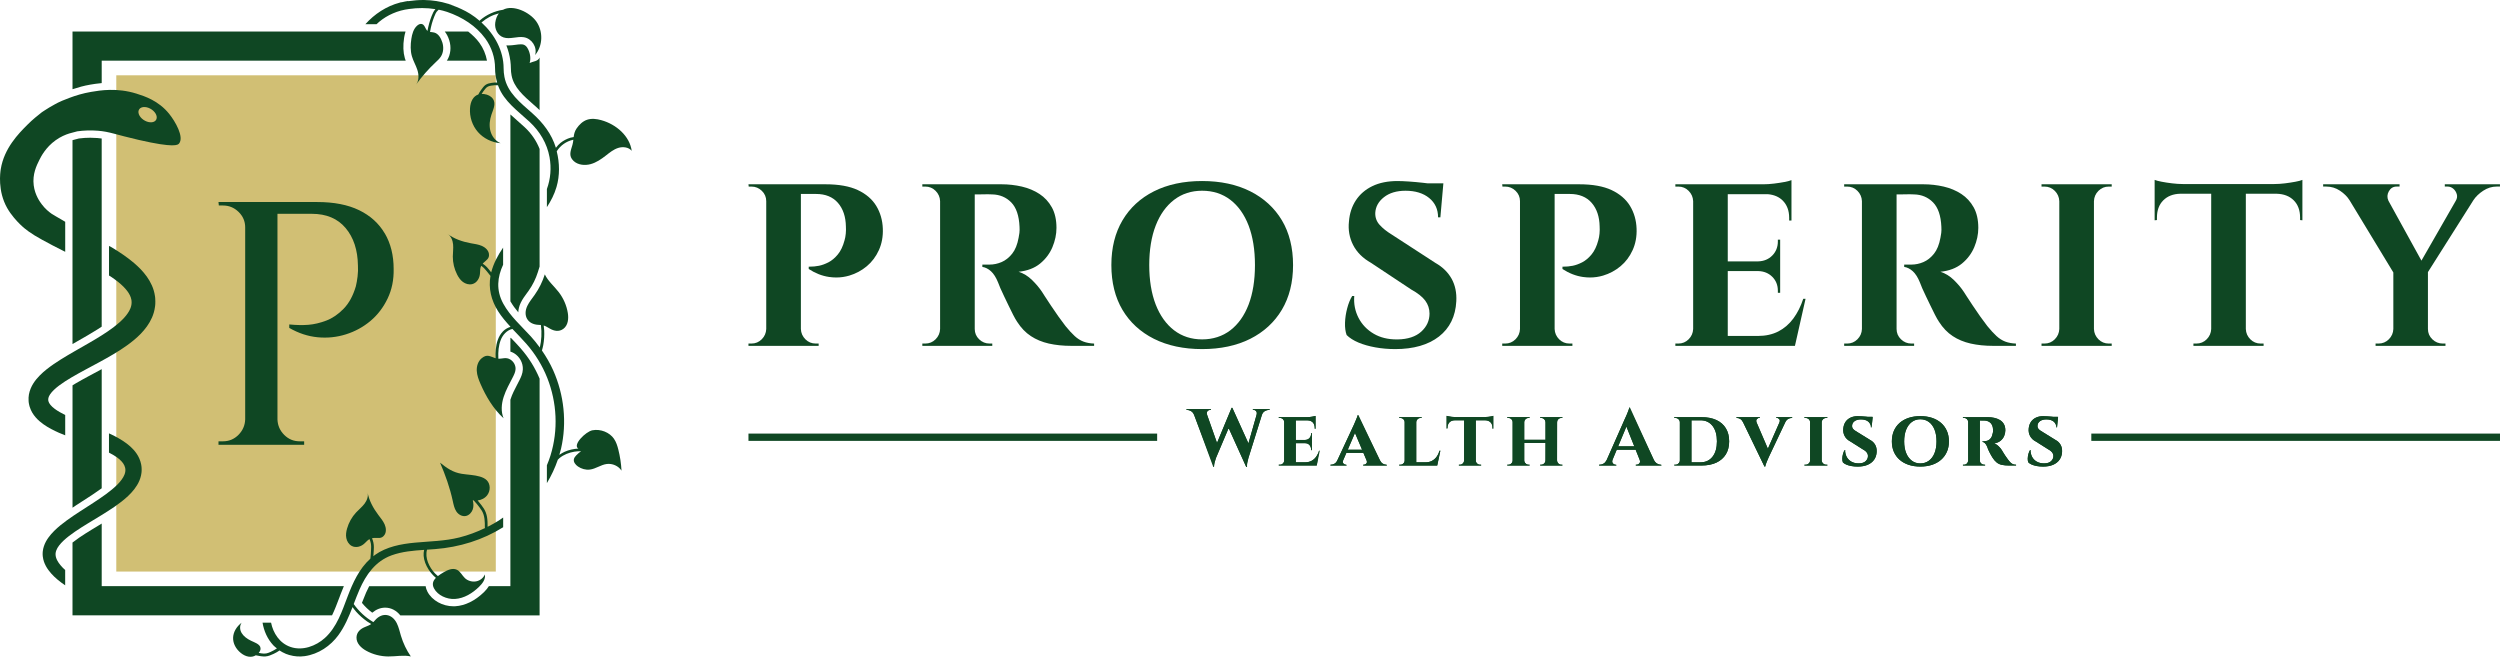 <?xml version="1.0" encoding="UTF-8"?>
<svg id="Logo_1" xmlns="http://www.w3.org/2000/svg" version="1.1" viewBox="0 0 1920 504.37">
  <!-- Generator: Adobe Illustrator 29.5.1, SVG Export Plug-In . SVG Version: 2.1.0 Build 141)  -->
  <defs>
    <style>
      .st0 {
        fill: #d1bf74;
      }

      .st1 {
        fill: #0f4723;
      }
    </style>
  </defs>
  <rect class="st0" x="89.32" y="57.82" width="291.46" height="381.13" transform="translate(470.09 496.78) rotate(180)"/>
  <g>
    <g>
      <g>
        <path class="st1" d="M129.82,87.31c-8.07-9.96-18.69-13.42-24.94-15.38-15.15-4.73-28.01-2.53-34.85-1.37-6.27,1.07-11.91,2.79-16.6,4.57-2.47.89-4.39,1.68-5.7,2.24-1.5.64-2.47,1.11-3.22,1.48-.85.42-1.45.76-2.64,1.41-1.08.59-2.4,1.32-3.97,2.26-.52.31-1.69,1.02-3.67,2.31-.64.42-1.34.87-2.1,1.38-2.94,2.34-6.89,5.37-11.31,9.82-6.48,6.52-17.61,17.72-20.22,33.77-.42,2.6-2.55,16.76,4.9,29.95,3.11,5.51,7.51,10.17,9.77,12.39,5.17,5.08,9.11,7.18,11.35,8.71,1.93,1.15,3.86,2.26,5.79,3.34,5.31,2.95,10.66,5.69,16,8.37.59.32,1.09.54,1.67.83v-23.05c-.81-.47-1.54-.95-2.39-1.42-1.66-.93-3.29-1.88-4.89-2.83-1.04-.62-2.06-1.24-3.08-1.86-2.27-1.6-4.99-3.81-7.57-7.22-1.44-1.9-5.31-7.14-6.26-14.69-1.08-8.57,2.21-15.21,4.33-19.47,1.31-2.65,4.9-9.68,12.53-15.15,7.67-5.5,14.77-6.08,16.62-6.84,4.83-.66,10.15-.91,15.84-.45,9.24.76,12.98,2.83,31.38,7.06,27.26,6.27,30.03,3.91,30.97,2.72,3.91-4.99-2.87-16.87-7.74-22.88ZM120.11,91.59c-1.06,2.6-4.95,3.12-8.69,1.18-3.74-1.94-5.91-5.63-4.84-8.22,1.06-2.59,4.95-3.12,8.69-1.18,3.74,1.95,5.9,5.63,4.84,8.22Z"/>
        <path class="st1" d="M119.22,229.38l-.08-1.07c-.04-.36-.1-.71-.15-1.06-.42-2.83-1.23-5.58-2.35-8.05-1.1-2.48-2.44-4.73-3.89-6.78-1.46-2.03-3.02-3.85-4.63-5.56-1.62-1.67-3.28-3.24-4.96-4.68-5.71-4.86-11.6-8.74-17.45-12.27-.71-.39-1.31-.66-1.99-1.02v22.72c.44.25.83.5,1.28.75,2.09,1.4,4.09,2.85,5.96,4.36,1.32,1.07,2.55,2.17,3.69,3.29,1.11,1.13,2.15,2.27,3.02,3.41,1.72,2.31,2.84,4.55,3.2,6.69l.08.41.04.41c.02.27.08.54.06.82v.42s.02.21.02.21c0,.03,0,.02,0-.02l-.05.74-.03.37c0,.15-.02.24-.03.25-.05.18-.05.32-.08.55l-.18.85c-.09.29-.17.57-.25.86-.11.29-.22.58-.32.88-.93,2.36-2.65,4.86-4.86,7.28-2.23,2.42-4.91,4.77-7.84,7-2.92,2.24-6.08,4.37-9.36,6.44-6.56,4.15-13.59,8.05-20.73,12.15-3.57,2.06-7.18,4.16-10.79,6.43-3.61,2.27-7.24,4.7-10.81,7.53-1.78,1.42-3.56,2.97-5.28,4.73-1.72,1.76-3.41,3.71-4.9,6.09-1.48,2.36-2.76,5.2-3.35,8.4-.26,1.6-.39,3.26-.26,4.89l.04.61c-.02-.11.08.86.1.88l.13.76c.02.15.15.77.26,1.21l.18.7c.06.25.13.45.19.63.48,1.56,1.17,3,1.93,4.34.79,1.3,1.66,2.53,2.59,3.58,1.86,2.16,3.87,3.81,5.88,5.26,4.03,2.86,8.09,4.85,12.09,6.64,1.59.7,3.16,1.29,4.74,1.92v-15.61c-3-1.48-5.85-3.05-8.15-4.8-1.29-.99-2.44-2.02-3.22-3.01-.42-.5-.7-.98-.98-1.43-.22-.46-.42-.88-.52-1.3-.02-.06-.03-.1-.02-.1,0-.02,0-.03,0-.04-.01-.06-.02.06-.07-.29l-.11-.76c-.04-.24.08.47.03.11v-.16c-.03-.42.04-.81.11-1.23.2-.84.62-1.81,1.35-2.9,1.47-2.19,4.02-4.56,6.9-6.73,2.91-2.18,6.14-4.24,9.51-6.22,3.36-1.99,6.87-3.9,10.41-5.82,7.1-3.83,14.41-7.62,21.66-11.93,3.62-2.16,7.24-4.44,10.79-7.01,3.55-2.56,7.06-5.4,10.36-8.79,3.27-3.41,6.41-7.43,8.61-12.44l.76-1.91.64-1.99c.18-.68.35-1.37.51-2.05.16-.75.29-1.6.41-2.4.04-.23.05-.38.06-.49l.04-.37.07-.74c-.01.17.05-.63.05-.76v-.54s.03-1.07.03-1.07c.02-.72-.04-1.43-.09-2.15Z"/>
        <path class="st1" d="M50.08,437.8c-1.29-1.15-2.48-2.36-3.52-3.61-1.08-1.28-2.01-2.61-2.68-3.93l-.45-.99c-.11-.33-.25-.65-.35-.98-.07-.32-.19-.64-.24-.95-.04-.29-.14-.68-.12-.85,0-.11-.02-.21-.04-.32-.01-.03,0-.22,0-.32v-.37s.01-.37.01-.37c0-.06,0-.09,0-.11,0,.04,0,.1,0,.05l.05-.45c.1-.6.23-1.21.47-1.83.88-2.5,3.04-5.15,5.59-7.56,2.58-2.43,5.59-4.69,8.74-6.86,3.16-2.17,6.48-4.25,9.87-6.32,6.78-4.15,13.82-8.21,20.77-13.01,3.47-2.42,6.92-5.01,10.22-8.12,1.64-1.56,3.25-3.26,4.74-5.19,1.48-1.94,2.88-4.09,3.92-6.61.52-1.25.96-2.59,1.26-3.99.16-.69.25-1.42.35-2.13l.08-1.09c.01-.18.03-.35.03-.55v-.63c0-.42-.01-.84-.03-1.26l-.06-.77-.03-.38c-.07-.62-.07-.48-.11-.76l-.18-1.07c-.31-1.42-.72-2.82-1.3-4.13-1.12-2.65-2.71-4.94-4.44-6.87-1.74-1.94-3.61-3.57-5.52-4.98-3.82-2.83-7.76-4.96-11.68-6.86-.58-.28-1.16-.53-1.74-.8v14.8c2.05,1.05,4.03,2.15,5.77,3.37,2.82,1.97,5.02,4.21,6.01,6.41.27.55.44,1.11.59,1.68l.09.43s.04.18.04.15l.02.23.08.75c0,.09-.01.18,0,.27v.14c.01.06,0,.14,0,.21l-.02.44c-.04.3-.05.59-.12.89-.06.3-.11.6-.22.91-.07.31-.2.62-.31.94-.96,2.55-3.05,5.29-5.58,7.82-2.55,2.54-5.52,4.93-8.63,7.23-6.26,4.59-13.08,8.79-19.87,13.2-3.4,2.21-6.81,4.47-10.17,6.91-3.35,2.45-6.67,5.05-9.79,8.15-1.55,1.55-3.06,3.24-4.43,5.16-1.37,1.91-2.61,4.08-3.43,6.57-.42,1.23-.71,2.56-.87,3.91l-.08,1.02c-.02.14-.02.76-.02.67v.37s0,.37,0,.37c0,.14,0,.2.01.41l.1,1.15c.07.82.22,1.39.35,2.06.13.65.35,1.26.53,1.88.21.61.46,1.19.69,1.78.26.56.54,1.11.82,1.66,1.16,2.14,2.56,3.98,4.04,5.65,1.48,1.67,3.04,3.16,4.66,4.53,1.98,1.69,4.03,3.18,6.1,4.59v-11.76Z"/>
      </g>
      <g>
        <path class="st1" d="M461.78,92.28c-3.54-.98-7.41-1.48-10.89-.31-3.42,1.15-6.05,3.79-8.03,6.64-1.56,2.25-2.01,4.43-2.29,6.65-.8.15-1.61.24-2.39.47-2.8.83-5.41,2.18-7.65,3.97-1.39,1.11-2.55,2.42-3.6,3.81-3.23-10.57-9.8-19.18-18.25-26.66-9.09-8.06-18.96-15.63-21.28-27.81-.42-2.2-.63-4.43-.63-6.65,0-13.23-6.76-25.87-17.06-35.21.11-.05.23-.02.34-.12,1.79-1.56,3.75-2.91,5.85-4.03,2.29-1.22,4.72-2.12,7.21-2.76-1.33,1.75-2.33,4.04-2.76,7.13-.67,4.76,1.84,9.86,6.42,11.36,4.85,1.59,10.42-.98,15.51-.18,6.22.98,10.48,7.7,8.68,13.72,6.17-7.38,6.16-18.45.9-25.85-5.07-7.14-17.83-13.12-25.54-8.94-6.43.96-12.68,3.72-17.64,8.04-.18.15-.2.33-.25.5-2.32-1.98-4.73-3.85-7.35-5.47-4.48-2.77-9.34-4.94-14.35-6.73l.05-.1c-.57-.21-1.17-.36-1.75-.56-.27-.09-.53-.22-.8-.31-.1-.03-.18-.01-.27-.03-5.8-1.81-11.88-2.72-18.05-2.84-4.18-.08-8.35.31-12.48.9l-.02-.14c-1.45.18-2.86.52-4.27.83-.61.12-1.24.16-1.84.3-.1.02-.16.08-.26.11-10.27,2.71-19.43,8.74-26.43,16.57h8.59c.63-.58,1.22-1.19,1.89-1.74,6.4-5.38,14.54-8.87,23.04-9.93,6.74-.98,13.6-.97,20.29.11-1.36,1.48-2.19,3.39-2.93,5.28-1.45,3.71-2.51,7.56-3.19,11.47-.5-.44-.99-1.1-1.52-2.18-.6-1.26-1.3-2.65-2.58-3.1-1.33-.47-2.84.28-3.93,1.28-2.73,2.49-3.8,6.4-4.36,10.1-.67,4.44-.8,9.04.41,13.27,1.04,3.67,3.05,6.94,4.22,10.56,1.17,3.63,1.37,8.01-.93,11.15,4.46-6.17,9.49-11.89,15-17.05,1.46-1.37,2.98-2.73,4.05-4.45,1.98-3.18,2.16-7.29,1.05-10.78-1.07-3.35-2.96-6.71-6.26-7.59-1.3-.34-2.31-.32-3.19-.42.35-2.14.8-4.28,1.39-6.37.52-1.82,1.13-3.61,1.83-5.36.69-1.73,1.41-3.68,2.88-4.87.1-.08.31-.28.56-.52,2.18.45,4.34.98,6.45,1.69,11.65,4,22.25,10.72,29.32,20.42,4.88,6.69,7.53,14.77,7.51,22.85,0,3.63.53,7.3,1.6,10.96-1.38-.03-2.77.04-4.16.26-1.6.25-3.29.55-4.67,1.52-1.4.98-2.39,2.45-3.39,3.79-.83,1.13-1.61,2.35-2.24,3.62-3.83,1.29-6.02,5.28-6.37,10.54-.45,6.68,1.76,13.34,6.06,18.26,4.3,4.93,10.65,8.08,17.42,8.63-3.93-1.65-6.7-5.28-7.79-9.34-1.09-4.07-.62-8.52.78-12.64,1.19-3.49,3.04-7.19,1.9-10.56-.8-2.34-2.97-3.99-5.38-4.75-1.5-.47-2.83-.6-4.07-.57.83-1.4,1.84-2.72,2.82-3.92.57-.71,1.2-1.35,2.04-1.75.77-.37,1.63-.54,2.46-.69,1.74-.31,3.54-.45,5.28-.29.1.27.16.55.27.82,4.4,11.58,14.88,18.85,23.86,27.17,8.01,7.42,13.51,16.72,15.42,27.17,1.51,8.27.84,16.67-2.02,24.53v13.91c3.14-4.81,5.76-9.9,7.38-15.46,2.6-8.91,2.44-18.4.18-27.37.09-.15.17-.31.26-.45,2.67-4.14,7.1-7.28,12.13-8.41.12-.03.25-.03.37-.06-.14,1.26-.31,2.55-.69,3.88-1.24,4.45-3.33,8.48.91,12.43,3.28,3.06,8.53,3.62,12.98,2.42s8.26-3.87,11.82-6.64c2.91-2.27,5.84-4.69,9.44-5.83,3.59-1.13,8.09-.6,10.36,2.24-1.52-11.26-11.75-20.35-23.36-23.55Z"/>
        <path class="st1" d="M471.57,337.02c-3.46-5.02-10.33-7.74-16.58-6.57-5.1.96-15.51,11.25-10.84,14.05-3.64.23-7.25.99-10.55,2.48-1.44.65-2.77,1.47-4.03,2.37.46-1.56.94-3.12,1.3-4.71,4.62-19.98,2.39-41.41-6.03-60.25-2.38-5.33-5.31-10.38-8.63-15.2.37-1.38.77-2.76,1.02-4.17.67-3.75.91-7.57.71-11.37-.06-1.23-.24-2.44-.39-3.66,1.46.42,2.61,1.15,4.8,2.41,3.25,1.87,7.01,2.59,10.28.17,3.71-2.74,4.16-7.87,3.45-12.24-.94-5.76-3.36-11.29-7-16.01-3.53-4.57-8.22-8.44-10.67-13.6-1.74,5.57-4.37,10.89-7.78,15.73-1.96,2.78-4.18,5.43-5.64,8.47-3.51,7.35.05,14.29,8.76,14.58.62.02,1.15.06,1.64.1.02.12.04.23.06.35.74,5.65.4,11.4-.86,16.97-2.13-2.91-4.37-5.76-6.83-8.46-7.37-8.09-16.01-15.66-21.24-25.24-5.71-10.46-4.49-20.51-.13-29.9v-13.15c-4.06,5.87-7.38,12.18-9.15,18.99h0s0,0,0,0c-1.06-1.33-2.1-2.68-3.25-3.95-.95-1.04-2.07-1.91-3.24-2.69.16-.18.25-.35.44-.54,2.23-2.22,4.86-3.25,4.3-7.08-.4-2.73-2.78-4.89-5.44-6.05-2.66-1.16-5.63-1.52-8.51-2.04-6.43-1.18-12.8-3.35-17.88-7.24,2.74,1.77,4.01,5,4.31,8.11.31,3.11-.19,6.23-.21,9.35-.02,4.76,1.11,9.52,3.3,13.82,1.09,2.14,2.47,4.22,4.46,5.69,1.99,1.47,4.66,2.27,7.11,1.67,3.74-.92,5.88-4.82,6.01-8.44.08-2.5.1-4.03.91-5.59.18.12.39.21.57.35,1.49,1.12,2.68,2.5,3.83,3.92.92,1.14,1.84,2.28,2.74,3.44-1.69,9.47.57,18.79,5.83,27.11,2.73,4.31,6.07,8.21,9.56,11.99-2.18.7-4.17,1.83-5.74,3.42-3.69,3.77-5.05,8.86-5.58,13.83-.24,2.28-.27,4.58-.15,6.88-3.86-1.14-6.35-3.61-10.65-.03-2.82,2.34-3.97,6.07-3.81,9.6.16,3.53,1.47,6.91,2.89,10.18,4.23,9.68,9.75,19.04,17.71,26.37-2.15-5.19-1.65-11.07.06-16.41,1.71-5.34,4.55-10.28,7.11-15.31.98-1.93,1.94-3.94,2.03-6.07.13-2.9-1.48-5.81-4.08-7.38-3.32-2-6.09-.46-9.08-.55-.01-.22-.05-.43-.06-.65-.21-4.59.15-9.46,1.85-13.8,1.5-3.84,4.56-7.44,8.95-8.47,3.6,3.82,7.31,7.55,10.74,11.47,6.86,7.84,12.25,16.66,16.02,26.16,7.49,18.92,8.53,40.03,2.53,59.44-.8,2.6-1.75,5.15-2.81,7.65v13.7c3.43-5.69,6.25-11.71,8.4-17.97.44-.43.85-.9,1.33-1.29,3.22-2.61,7.21-4.19,11.38-4.88,1.69-.28,3.41-.34,5.13-.36-1.35.99-2.64,2.06-3.77,3.27-.75.82-1.46,1.71-1.71,2.77-.52,2.21,1.17,4.37,3.12,5.71,2.6,1.79,5.9,2.75,9.1,2.36,4.56-.55,8.39-3.67,12.94-4.28,4.42-.59,9.12,1.51,11.4,5.11-.29-5.48-1.12-10.94-2.47-16.28-.72-2.84-1.61-5.7-3.3-8.15Z"/>
        <path class="st1" d="M374.48,404.57c.01-2.57-.03-5.14-.48-7.65-.41-2.31-1.21-4.46-2.46-6.41-1.2-1.87-2.64-3.62-4.04-5.34-.22-.27-.46-.54-.69-.81,2.89-.35,5.71-1.78,7.46-4.15,2.51-3.41,2.43-8.41-.34-11.28-1.41-1.46-3.36-2.33-5.35-2.92-4.46-1.32-9.25-1.38-13.88-2.11-7-1.11-11.57-4.45-16.75-8.58,4.11,9.48,7.54,19.17,9.76,29.36.62,2.83,1.18,5.75,2.77,8.13,1.59,2.38,4.5,4.11,7.44,3.43,2.4-.56,4.32-2.64,5.13-4.94.8-2.31.63-4.79.03-7.07.23.06.48.02.71.07.85.94,1.71,1.85,2.5,2.84,1.32,1.67,2.71,3.34,3.8,5.18,2.25,3.78,2.3,8.39,2.27,12.77,0,.2.11.29.19.42-6.32,3.05-12.94,5.54-19.83,7.27-11.12,2.79-22.59,2.91-33.97,3.97-10.8,1.01-21.92,3.12-30.75,9.41-.45.32-.83.68-1.26,1.02.04-.59.07-1.19.11-1.78.11-1.7.27-3.4.28-5.1.02-2.38-.47-4.73-1.42-6.95.5-.1.97-.2,1.61-.23,3.14-.12,5.77.9,7.96-2.29,1.55-2.28,1.27-5.48.1-8.14-1.17-2.66-3.11-4.93-4.87-7.27-3.93-5.23-7.14-11.14-8.24-17.44.81,3.16-.44,6.39-2.32,8.88-1.88,2.49-4.37,4.45-6.49,6.73-3.24,3.49-5.63,7.76-6.94,12.4-.65,2.31-1.04,4.78-.57,7.21.46,2.43,1.89,4.83,4.1,6.05,3.38,1.86,7.59.45,10.14-2.14,1.42-1.44,2.39-2.43,3.57-3.09.45,1.02.82,2.07,1.02,3.14.34,1.84.28,3.65.16,5.48-.13,1.88-.18,3.78-.41,5.65-.03.26-.08.52-.12.79-8.62,7.76-13.45,18.55-17.43,28.97-4.25,11.14-8.19,23.54-17.55,31.97-6.79,6.12-17.12,10.02-26.3,6.83-8.36-2.81-13.36-10.65-14.95-18.63h-6.55c1.05,6.35,3.71,12.44,8.26,17.36.83.9,1.82,1.62,2.77,2.38-1.51,1.02-3.15,1.95-4.89,2.72-1.01.45-2.08.9-3.22,1.13-1.24.25-2.48.16-3.72-.03-.71-.11-1.45-.24-2.18-.36.07-.08.14-.12.21-.2,1.14-1.38,1.65-3.12.9-4.62-1.07-2.16-4.25-3.23-6.89-4.48-3.11-1.47-5.81-3.49-7.29-5.98-1.48-2.48-1.66-5.46-.02-7.92-4.04,3.11-6.43,7.33-6.54,11.59-.11,4.26,2.05,8.51,5.92,11.65,3.64,2.96,7.98,3.93,11.52,1.8.14.03.27.06.41.09,2.25.42,4.61.94,6.96.79,2.32-.15,4.38-1.08,6.31-1.98,1.64-.76,3.14-1.64,4.55-2.6,1.46.95,3,1.81,4.65,2.48.06.03.08.07.15.1.5.2,1.01.33,1.52.5.38.13.74.29,1.13.41.05.01.08,0,.13.01,3.78,1.09,7.76,1.41,11.71.85,10.67-1.51,19.88-7.89,25.9-16.11,4.87-6.65,7.96-14.06,10.86-21.55.89,1.19,1.76,2.39,2.74,3.49,2.54,2.84,5.4,5.38,8.51,7.57.99.7,2.05,1.3,3.09,1.93-1.22.87-2.5,1.38-4.82,2.32-3.47,1.4-6.36,3.92-6.47,7.98-.13,4.61,3.63,8.12,7.52,10.26,5.11,2.81,10.97,4.32,16.92,4.36,5.78.04,11.71-1.26,17.29-.02-3.31-4.8-5.88-10.16-7.59-15.83-.98-3.26-1.69-6.64-3.19-9.66-3.62-7.29-11.28-8.77-16.88-2.09-.43.51-.76.84-1.12,1.21-.09-.05-.19-.1-.28-.15-5.83-3.45-10.88-8.16-14.81-13.71,1.42-3.71,2.83-7.42,4.42-11.06,4.95-11.31,12.1-21.79,24.73-26.37,7.93-2.87,16.46-3.61,24.93-4.17-.33,1.51-.5,3.05-.37,4.63.28,3.61,1.72,7.19,3.71,10.32,1.55,2.44,3.47,4.67,5.7,6.55-2.11,2.13-3.2,4.7-1.49,8,2.82,5.45,9.9,8.55,16.04,8.2,7.2-.41,13.56-4.46,18.54-9.28,2.68-2.59,5.22-5.95,4.52-9.56-1.11,2.69-3.72,4.76-6.74,5.32-3.02.57-6.34-.39-8.56-2.46-2.23-2.08-3.46-5.21-6.28-6.5-3.31-1.51-7.12.25-10.18,2.05-1.47.86-2.98,1.81-4.32,2.86-.77-.64-1.52-1.31-2.21-2.04-4.52-4.81-7.94-11.96-6.13-18.25,2.05-.13,4.09-.26,6.12-.42,18.87-1.46,36.77-7.07,52.35-16.81v-7.46c-1.09.75-2.13,1.54-3.25,2.25-2.79,1.77-5.69,3.36-8.65,4.87Z"/>
      </g>
      <g>
        <path class="st1" d="M404.88,36.55c-.86-1.32-2.11-2.22-3.48-2.43-.44-.07-.88-.09-1.32-.09-1.35,0-2.73.2-4.11.39-1.86.25-3.72.48-5.53.48-.54,0-1.06-.02-1.57-.06,1.54,3.85,2.53,7.8,3.05,11.77h.05v.31c.22,1.82.38,3.64.38,5.46,0,1.89.19,3.77.54,5.6,1.74,9.14,9.09,15.56,16.87,22.37l2.62,2.31c.72.64,1.33,1.29,2.01,1.93v-40.41c-1.13,2.96-4.93,2.92-7.64,4.21,1.28-3.91.12-8.75-1.88-11.84Z"/>
        <path class="st1" d="M69.08,65.04c2.31-.39,5.41-.89,9.03-1.23v-17.2h233.48c-.23-.64-.48-1.27-.68-1.95-1.28-4.5-1.47-9.62-.56-15.63.22-1.43.6-3.11,1.11-4.83H55.69v44.31c4.45-1.46,8.94-2.7,13.39-3.46Z"/>
        <path class="st1" d="M414.4,114.38c-2.4-6.17-6.29-11.9-11.6-16.82-1.74-1.61-3.52-3.17-5.31-4.74-1.84-1.61-3.69-3.25-5.5-4.93v143.51c1.71,2.96,3.75,5.76,6.06,8.48.08-2.42.71-4.93,1.88-7.38,1.32-2.75,3.01-5.05,4.65-7.27l1.46-2.01c3.09-4.39,5.45-9.16,7.02-14.17l1.35-4.33v-90.33Z"/>
        <path class="st1" d="M343.16,46.61h30.85c-.89-4.91-2.87-9.66-5.87-13.77-2.33-3.2-5.31-6.03-8.61-8.65h-17.96c1.3,1.65,2.51,3.77,3.44,6.67,1.7,5.32,1.09,11.09-1.63,15.45-.07.11-.16.19-.23.3Z"/>
        <path class="st1" d="M63.39,384.87c5.19-3.33,10.09-6.48,14.72-9.87v-91.5c-1.87,1.01-3.74,2.03-5.57,3.01l-4.56,2.45c-3.48,1.88-6.92,3.76-10.22,5.71-.75.44-1.36.84-2.06,1.27v93.99c.94-.62,1.87-1.3,2.82-1.92l4.88-3.15Z"/>
        <path class="st1" d="M260.4,459.54l1.32-3.52c.74-1.95,1.54-3.91,2.36-5.86H78.11v-48.06c-.93.56-1.87,1.15-2.79,1.7l-4.96,3.01c-3.3,2.02-6.55,4.04-9.63,6.16-1.95,1.35-3.6,2.57-5.05,3.72v55.88h199.34c2.03-4.19,3.72-8.64,5.37-13.04Z"/>
        <path class="st1" d="M400.05,267.73c-2.32-2.65-4.78-5.22-7.24-7.78l-.53-.56c-.11.1-.19.21-.3.32v10.32c.95.3,1.88.68,2.78,1.22,4.35,2.63,7.01,7.51,6.78,12.44-.14,3.2-1.38,5.88-2.63,8.35l-1.59,3.08c-2.04,3.91-3.96,7.59-5.18,11.4-.04.12-.1.29-.16.44v143.21h-16.54c-.99,1.53-2.16,3.05-3.72,4.57-6.89,6.67-14.53,10.42-22.12,10.85-.42.02-.84.04-1.27.04-8.52,0-16.58-4.52-20.07-11.25-.55-1.07-1.12-2.51-1.36-4.2h-43.37c-.82,1.55-1.61,3.17-2.37,4.91-1.14,2.61-2.18,5.25-3.2,7.9,2.33,2.86,5.01,5.41,7.94,7.56,2.95-2.52,6.39-3.88,9.93-3.88,4.48,0,8.61,2.17,11.61,5.93h106.97v-181.81c-3.5-8.35-8.29-16.11-14.36-23.04Z"/>
        <path class="st1" d="M69.35,105.78c-2.88,0-5.81.19-8.74.57-.55.17-1.23.34-2.02.53-.82.19-1.82.45-2.91.76v156.59l3.4-1.95c5.62-3.2,10.92-6.23,15.98-9.43,1.1-.7,2.05-1.34,3.04-2V106.38c-1.06-.15-2.16-.28-3.37-.38-1.84-.15-3.64-.22-5.39-.22Z"/>
      </g>
    </g>
    <path class="st1" d="M295.5,179.27c-4.53-7.72-11.1-13.67-19.71-17.85-8.61-4.17-19.31-6.26-32.09-6.26h-75.91l.27,2.66h3.19c4.62,0,8.61,1.64,11.99,4.93,3.37,3.29,5.06,7.24,5.06,11.85v147.55c-.18,4.62-1.91,8.57-5.19,11.85-3.29,3.29-7.24,4.93-11.85,4.93h-3.46v2.66h65.79v-2.66h-3.46c-4.62,0-8.57-1.64-11.85-4.93-3.29-3.28-5.02-7.23-5.19-11.85v-157.94h26.37c11.18,0,19.84,3.64,25.97,10.92,6.13,7.28,9.28,16.87,9.46,28.77.17,2.66.09,5.46-.27,8.39-.36,2.93-.8,5.46-1.33,7.59-2.13,7.28-5.29,13.05-9.46,17.31-4.17,4.26-8.61,7.28-13.32,9.05-4.71,1.78-9.23,2.84-13.58,3.2-4.35.36-9.28.27-14.78-.27v2.66c7.1,4.09,14.38,6.48,21.84,7.19,7.46.71,14.69-.04,21.71-2.26,7.01-2.22,13.27-5.63,18.78-10.26,5.5-4.61,9.9-10.34,13.18-17.18,3.28-6.83,4.84-14.42,4.66-22.77,0-10.47-2.26-19.57-6.79-27.3Z"/>
  </g>
  <g>
    <g>
      <path class="st1" d="M574.82,265.62v-1.77h2.3c3.07,0,5.73-1.11,7.89-3.28,2.18-2.17,3.34-4.83,3.46-7.89v-98.22c0-3.05-1.13-5.71-3.37-7.89-2.23-2.18-4.92-3.28-7.98-3.28h-2.12l-.18-1.76h59.22c10.14,0,18.46,1.49,24.73,4.43,6.29,2.94,11.07,7.03,14.19,12.15,3.11,5.11,4.81,10.99,5.05,17.46.24,5.98-.77,11.53-3.01,16.5-2.24,4.94-5.37,9.12-9.31,12.4-3.95,3.3-8.45,5.71-13.38,7.18-3.26.97-6.64,1.46-10.06,1.46-1.79,0-3.62-.14-5.46-.4-5.35-.76-10.63-2.82-15.69-6.12v-1.77c2.96,0,5.61-.24,7.89-.72,2.27-.45,4.72-1.35,7.27-2.65,2.53-1.3,4.95-3.33,7.18-6.03,2.24-2.71,3.97-6.34,5.15-10.81.47-1.53.79-3.29.97-5.24.18-1.93.2-3.74.09-5.41-.12-7.54-2.18-13.65-6.12-18.17-3.94-4.53-9.58-6.83-16.75-6.83h-11.7v103.71c.11,3.05,1.27,5.71,3.45,7.89,2.16,2.17,4.82,3.28,7.89,3.28h2.3v1.77h-53.9Z"/>
      <path class="st1" d="M822.86,265.62c-6.35,0-12.2-.6-17.37-1.77-5.17-1.17-9.83-3.11-13.83-5.76-4-2.63-7.52-6.31-10.47-10.91-.94-1.38-1.95-3.15-3.1-5.4-1.13-2.18-2.28-4.53-3.46-7.01-1.18-2.48-2.33-4.88-3.45-7.18-1.13-2.3-2.1-4.4-2.92-6.3-.83-1.89-1.42-3.37-1.77-4.43-1.53-3.77-3.36-6.64-5.41-8.52-2.06-1.88-4.3-3.01-6.64-3.36v-1.77h5.5c3.17,0,6.3-.66,9.31-1.95,2.99-1.29,5.7-3.44,8.07-6.39,2.35-2.93,4.02-7.04,4.96-12.23.24-1.06.45-2.3.62-3.72.18-1.43.21-3.04.09-4.78-.36-8.47-2.5-14.76-6.38-18.71-3.88-3.94-8.77-5.99-14.54-6.12-1.08-.08-2.23-.11-3.44-.11-.63,0-1.29.01-1.96.03-1.95.07-3.72.08-5.32.08h-2.75v103.37c0,3.07,1.13,5.73,3.37,7.89,2.22,2.17,4.91,3.28,7.98,3.28h2.12v1.77h-53.72v-1.77h2.3c3.07,0,5.73-1.11,7.89-3.28,2.18-2.18,3.34-4.84,3.45-7.89v-98.22c-.11-3.05-1.27-5.7-3.45-7.89-2.17-2.18-4.83-3.28-7.89-3.28h-2.3v-1.76h60.81c5.29,0,10.54.59,15.61,1.76,5.04,1.18,9.61,3.09,13.56,5.68,3.94,2.58,7.13,6.04,9.49,10.28,2.36,4.24,3.55,9.55,3.55,15.78,0,4.93-1.05,9.91-3.11,14.81-2.05,4.88-5.24,9.12-9.47,12.59-4.25,3.48-9.8,5.59-16.5,6.29,3.78,1.18,7.27,3.33,10.38,6.38,3.11,3.05,5.71,6.16,7.71,9.22.12.24.8,1.3,2.04,3.19l4.61,7.02c1.84,2.77,3.75,5.58,5.77,8.42,2.01,2.84,3.84,5.31,5.5,7.44,2.56,3.15,4.94,5.74,7.09,7.71,2.11,1.94,4.38,3.37,6.74,4.25,2.36.89,5.1,1.39,8.15,1.51v1.77h-17.37Z"/>
      <path class="st1" d="M923.22,268.1c-14.12,0-26.56-2.65-36.97-7.88-10.42-5.24-18.56-12.73-24.2-22.26-5.65-9.52-8.52-21.09-8.52-34.4s2.87-24.72,8.52-34.3c5.64-9.58,13.78-17.1,24.2-22.34,10.42-5.24,22.85-7.89,36.97-7.89s26.55,2.65,36.97,7.89c10.41,5.23,18.58,12.72,24.29,22.25,5.7,9.53,8.59,21.11,8.59,34.4s-2.89,24.71-8.59,34.31c-5.71,9.6-13.89,17.11-24.29,22.34-10.42,5.23-22.85,7.88-36.97,7.88ZM923.22,146.48c-8.24,0-15.5,2.35-21.54,7-6.07,4.66-10.82,11.31-14.1,19.76-3.29,8.48-4.96,18.68-4.96,30.32s1.67,21.85,4.96,30.32c3.29,8.46,8.03,15.11,14.1,19.77,6.05,4.64,13.3,7,21.54,7s15.65-2.35,21.71-7c6.05-4.65,10.77-11.3,14.01-19.77,3.23-8.47,4.87-18.67,4.87-30.32s-1.64-21.85-4.87-30.32c-3.24-8.47-7.96-15.12-14.01-19.76s-13.36-7-21.71-7Z"/>
      <path class="st1" d="M1071.45,268.1c-5.21,0-10.31-.44-15.16-1.32-4.88-.88-9.26-2.12-13.04-3.72-3.77-1.6-6.81-3.54-9.04-5.76-.94-2.6-1.36-5.76-1.24-9.4.11-3.63.68-7.39,1.68-11.17.99-3.74,2.27-6.9,3.82-9.39h1.6c-.48,6,.63,11.63,3.27,16.75,2.64,5.12,6.58,9.23,11.71,12.23,4.91,2.89,10.8,4.35,17.53,4.35h.82c7.77-.12,13.85-2.12,18.09-5.94,4.24-3.83,6.38-8.51,6.38-13.92,0-3.64-1.11-6.98-3.28-9.93-2.17-2.93-5.78-5.8-10.73-8.51l-31.02-20.57c-6.23-3.52-10.83-8.12-13.65-13.65-2.83-5.54-3.9-11.62-3.19-18.08.47-6.11,2.26-11.57,5.31-16.22,3.07-4.66,7.33-8.33,12.68-10.91,5.36-2.59,11.84-3.9,19.24-3.9,2.35,0,5.29.13,8.77.36,3.49.24,7.09.56,10.82.98l3.72.44h11.97l-2.3,26.07h-1.77c0-6.12-2.29-11.1-6.82-14.81-4.53-3.71-10.65-5.59-18.18-5.59-6.83,0-12.41,1.67-16.58,4.97-4.18,3.28-6.41,7.33-6.65,12.04-.11,3.54,1.02,6.64,3.37,9.22,2.36,2.6,5.41,5.05,9.05,7.27l33.86,21.99c5.4,3.05,9.55,7.11,12.33,12.06,2.76,4.95,3.98,10.79,3.62,17.38-.59,11.52-5.06,20.62-13.29,27.03-8.24,6.41-19.57,9.66-33.68,9.66Z"/>
      <path class="st1" d="M1153.71,265.62v-1.77h2.3c3.07,0,5.73-1.11,7.89-3.28,2.18-2.18,3.34-4.83,3.45-7.89v-98.22c0-3.06-1.13-5.71-3.37-7.89-2.23-2.18-4.92-3.28-7.98-3.28h-2.13l-.18-1.76h59.22c10.14,0,18.46,1.49,24.74,4.43,6.3,2.96,11.07,7.04,14.18,12.15,3.11,5.11,4.82,10.98,5.06,17.46.24,5.99-.78,11.54-3.02,16.5-2.24,4.95-5.38,9.13-9.31,12.4-3.95,3.3-8.46,5.71-13.38,7.18-3.26.97-6.64,1.46-10.06,1.46-1.79,0-3.62-.14-5.46-.4-5.36-.77-10.64-2.82-15.69-6.12v-1.77c2.96,0,5.62-.24,7.89-.72,2.26-.45,4.7-1.34,7.27-2.65,2.53-1.3,4.94-3.33,7.18-6.03,2.24-2.71,3.97-6.34,5.15-10.81.47-1.55.79-3.32.97-5.24.17-1.96.2-3.78.09-5.41-.13-7.54-2.18-13.65-6.12-18.17-3.94-4.53-9.57-6.83-16.75-6.83h-11.7v103.71c.12,3.07,1.29,5.73,3.46,7.89,2.17,2.17,4.83,3.28,7.89,3.28h2.3v1.77h-53.9Z"/>
      <path class="st1" d="M1286.68,265.62v-1.77h2.31c3.07,0,5.73-1.11,7.88-3.28,2.18-2.17,3.34-4.83,3.47-7.89v-98.22c-.13-3.06-1.29-5.71-3.47-7.89-2.17-2.18-4.82-3.28-7.88-3.28h-2.31v-1.76h67.55c2.53,0,5.31-.18,8.24-.54,2.9-.36,5.59-.77,8.07-1.24,2.51-.49,4.25-.95,5.31-1.42v31.03h-1.77v-2.13c0-5.41-1.64-9.83-4.88-13.13-2.82-2.87-6.67-4.54-11.44-4.96h-30.84v51.59h23.4c4.34-.11,7.98-1.63,10.82-4.52,2.82-2.88,4.25-6.49,4.25-10.73v-1.41h1.77v40.78h-1.77v-1.6c0-4.23-1.43-7.81-4.25-10.64-2.82-2.82-6.46-4.31-10.82-4.43h-23.4v49.83h23.22c5.88,0,11.13-1.17,15.61-3.46,4.46-2.29,8.34-5.63,11.53-9.92,3.17-4.3,5.74-9.4,7.62-15.16h1.77l-8.16,36.16h-91.85Z"/>
      <path class="st1" d="M1530.83,265.62c-6.36,0-12.2-.6-17.37-1.77-5.17-1.17-9.82-3.1-13.83-5.76-4-2.64-7.52-6.31-10.46-10.91-.94-1.39-1.98-3.21-3.1-5.4-1.13-2.18-2.28-4.53-3.46-7.01-1.18-2.48-2.33-4.88-3.46-7.18-1.13-2.3-2.1-4.4-2.92-6.3-.83-1.89-1.42-3.37-1.77-4.43-1.53-3.76-3.34-6.63-5.41-8.52-2.07-1.88-4.3-3.01-6.64-3.36v-1.77h5.5c3.17,0,6.31-.66,9.31-1.95,2.99-1.29,5.71-3.44,8.07-6.39,2.35-2.93,4.02-7.04,4.96-12.23.24-1.06.45-2.3.62-3.72.18-1.41.21-3.02.09-4.78-.36-8.47-2.5-14.76-6.38-18.71-3.88-3.94-8.77-5.99-14.54-6.12-1.08-.08-2.23-.11-3.45-.11-.63,0-1.29.01-1.96.03-1.95.07-3.72.08-5.31.08h-2.75v103.37c0,3.07,1.13,5.72,3.37,7.89,2.22,2.17,4.91,3.28,7.98,3.28h2.12v1.77h-53.72v-1.77h2.3c3.07,0,5.73-1.11,7.89-3.28,2.18-2.18,3.34-4.83,3.45-7.89v-98.22c-.11-3.05-1.28-5.71-3.45-7.89-2.18-2.18-4.83-3.28-7.89-3.28h-2.3v-1.76h60.81c5.28,0,10.53.59,15.61,1.76,5.04,1.18,9.61,3.09,13.56,5.68,3.94,2.58,7.13,6.04,9.49,10.28,2.35,4.23,3.55,9.53,3.55,15.78,0,4.93-1.05,9.91-3.11,14.81-2.06,4.89-5.24,9.12-9.48,12.59-4.25,3.48-9.8,5.59-16.5,6.29,3.78,1.18,7.27,3.33,10.38,6.38,3.13,3.07,5.72,6.16,7.71,9.22.11.24.79,1.3,2.04,3.19l4.61,7.02c1.83,2.77,3.75,5.58,5.76,8.42,2.01,2.84,3.84,5.31,5.5,7.44,2.56,3.15,4.95,5.74,7.09,7.71,2.12,1.94,4.39,3.37,6.74,4.25,2.36.89,5.11,1.39,8.15,1.51v1.77h-17.37Z"/>
      <path class="st1" d="M1567.89,265.62v-1.77h2.31c3.06,0,5.71-1.11,7.88-3.28,2.17-2.17,3.34-4.83,3.46-7.89v-98.22c-.12-3.06-1.29-5.72-3.46-7.89-2.18-2.18-4.83-3.28-7.88-3.28h-2.31v-1.76h53.9v1.76h-2.3c-3.06,0-5.71,1.11-7.89,3.28-2.18,2.18-3.34,4.84-3.45,7.89v98.22c.11,3.06,1.28,5.71,3.45,7.89,2.17,2.17,4.83,3.28,7.89,3.28h2.3v1.77h-53.9Z"/>
      <path class="st1" d="M1684.55,265.62v-1.77h2.3c3.07,0,5.73-1.11,7.89-3.28,2.17-2.17,3.34-4.83,3.46-7.89v-103.89h-23.76c-5.43.13-9.81,1.83-13.03,5.06-3.23,3.22-4.88,7.67-4.88,13.2v1.95l-1.77.18v-31.03c1.19.48,3.01.96,5.41,1.42,2.42.47,5.11.89,8.07,1.24,2.92.35,5.67.53,8.15.53h70.21c2.61,0,5.38-.18,8.25-.53,2.9-.36,5.58-.77,8.06-1.24,2.45-.46,4.25-.94,5.33-1.42v31.03l-1.78-.18v-1.95c0-5.53-1.64-9.97-4.88-13.2-3.22-3.23-7.67-4.93-13.21-5.06h-23.57v103.89c.11,3.07,1.27,5.72,3.45,7.89,2.16,2.17,4.82,3.28,7.89,3.28h2.3v1.77h-53.9Z"/>
      <path class="st1" d="M1824.44,265.62v-1.77h2.3c3.07,0,5.73-1.11,7.89-3.28,2.18-2.18,3.34-4.83,3.45-7.89v-43.43l-33.65-55.5c-1.7-2.71-4.14-5.16-7.31-7.27-3.16-2.12-6.68-3.2-10.46-3.2h-2.48v-1.76h58.69v1.76h-2.31c-2.58,0-4.58,1.23-5.93,3.64-1.32,2.35-1.43,4.79-.32,7.23l25.36,46.02,26.33-45.9c1.01-1.65,1.31-3.35.84-5.05-.48-1.7-1.37-3.14-2.67-4.26-1.3-1.12-2.79-1.69-4.43-1.69h-2.13v-1.76h42.37v1.76h-2.48c-3.65,0-7.14,1.07-10.37,3.2-3.22,2.11-5.76,4.55-7.54,7.27l-34.93,55.22v43.71c0,3.07,1.13,5.72,3.37,7.89,2.22,2.17,4.91,3.28,7.98,3.28h2.12v1.77h-53.72Z"/>
    </g>
    <g>
      <rect class="st1" x="574.82" y="332.99" width="313.87" height="5.6"/>
      <g>
        <g>
          <path class="st1" d="M957.11,358.63l-13.52-29.9-9.76,23.03c-.49,1.41-.85,2.62-1.08,3.65s-.36,2.1-.41,3.22l-15.27-39.98c-.57-1.38-1.36-2.35-2.44-2.94-1.06-.6-2.08-.9-3.03-.9l-.49-.61h18.87v.61c-1.34,0-2.03.33-2.63.99-.6.67-.69,1.6-.27,2.85l7.58,21.53,11.23-26.98.57.11,12.33,27.21,6.24-21.87c.32-1.25.21-2.19-.32-2.85-.53-.66-1.22-.99-2.04-.99l-.56-.61h12.93v.61c-1.45,0-2.48.3-3.59.9-1.07.58-1.82,1.51-2.29,2.82l-10.4,33.24c-.41,1.44-.71,2.69-.9,3.74s-.24,2.1-.16,3.13h-.61Z"/>
          <path class="st1" d="M962.12,314.8h.56c.82,0,1.5.33,2.04.99.53.66.64,1.61.31,2.85h.01l-6.24,21.88-12.32-27.22-.02-.1h-.56l-11.23,26.98-7.62-21.54h.04c-.42-1.24-.32-2.19.28-2.85.6-.66,1.29-.99,2.07-.99h.56v-.62h-18.88v.62h.5c.94,0,1.95.3,3.03.9,1.07.6,1.87,1.57,2.42,2.94h.02l14.71,39.99h.56c.04-1.12.17-2.19.4-3.22.23-1.03.59-2.24,1.09-3.65l9.76-23.03,13.52,29.9h.61c-.08-1.03-.02-2.08.16-3.13.19-1.05.49-2.3.9-3.75l10.4-33.24c.46-1.3,1.22-2.24,2.29-2.82,1.12-.6,2.15-.9,3.1-.9h.49v-.62h-12.93v.62Z"/>
          <path class="st1" d="M982.1,357.51v-.62h.81c.91,0,1.7-.32,2.35-.96.65-.63.99-1.42.99-2.32v-29.34c0-.95-.33-1.74-.99-2.36-.66-.62-1.45-.93-2.35-.93h-.81v-.61h21.74c1.19,0,2.45-.11,3.77-.35,1.32-.22,2.23-.42,2.73-.58v9.84h-.62c0-2.35-.49-3.79-1.46-4.83-.97-1.02-2.38-1.57-4.18-1.61h-8.91v15.05h7.05c1.47-.05,2.59-.53,3.44-1.46.85-.94,1.26-2.06,1.26-3.44l.62-.43v13.12h-.62c0-1.84-.43-3-1.26-3.93-.85-.93-2.01-1.4-3.44-1.4h-7.05v14.68h7.3c1.76,0,3.36-.37,4.73-1.09,1.41-.74,2.58-1.76,3.56-3.09.98-1.34,1.75-2.93,2.29-4.73l-1.8,11.38h-29.16Z"/>
          <path class="st1" d="M1010.77,350.86c-.99,1.35-2.18,2.37-3.57,3.1-1.38.72-2.96,1.09-4.73,1.09h-7.3v-14.67h7.05c1.45,0,2.59.47,3.44,1.39.84.93,1.27,2.07,1.27,3.44v.49h.62v-13.12h-.62v.43c0,1.36-.42,2.5-1.27,3.43-.85.93-1.99,1.42-3.44,1.46h-7.05v-15.05h8.91c1.82.05,3.21.58,4.18,1.61.97,1.03,1.46,2.45,1.46,4.27v.55h.62v-9.84c-.5.17-1.41.36-2.73.58-1.31.24-2.57.35-3.77.35h-21.73v.61h.81c.91,0,1.69.31,2.35.93.66.62.99,1.41.99,2.36v29.34c0,.91-.33,1.68-.99,2.32-.65.65-1.44.96-2.35.96h-.81v.62h29.15l2.35-11.38h-.55c-.54,1.81-1.31,3.39-2.29,4.73Z"/>
          <path class="st1" d="M1046.95,357.51v-.62c1.19,0,1.84-.3,2.41-.89.51-.53.59-1.31.24-2.33l-2.49-5.88h-13.08l-2.45,5.68c-.44,1.09-.37,1.94.2,2.53.59.6,1.22.89,1.93.89l.49.62h-12.38v-.62c1.31,0,2.17-.25,3.09-.77.91-.53,1.66-1.43,2.23-2.69l12.69-27.25c.09-.24.27-.68.56-1.32.3-.64.6-1.36.93-2.17l.93-2.29c.29-.72.45-1.29.49-1.7l17.05,34.78c.62,1.25,1.38,2.13,2.26,2.64.93.51,1.78.77,2.61.77l.49.62h-18.19ZM1035.07,345.38h11.02l-5.46-12.9-5.56,12.9Z"/>
          <path class="st1" d="M1062.04,356.13c-.89-.51-1.64-1.4-2.26-2.64l-16.55-34.78h-.5c-.04.41-.21.98-.5,1.7-.29.72-.6,1.48-.93,2.29-.33.8-.64,1.53-.93,2.16-.29.65-.47,1.09-.56,1.33l-12.67,27.24h-.02c-.57,1.28-1.32,2.17-2.23,2.69-.91.51-1.77.77-2.6.77h-.5v.62h12.38v-.62h-.5c-.71,0-1.35-.3-1.92-.89-.57-.59-.63-1.44-.2-2.53l2.44-5.68h13.08l2.49,5.88c.34.98.3,1.78-.24,2.33-.57.6-1.21.89-1.92.89h-.49v.62h18.2v-.62h-.5c-.83,0-1.69-.26-2.61-.77ZM1035.07,345.38l5.55-12.9,5.46,12.9h-11.02Z"/>
          <path class="st1" d="M1074.61,357.51v-.62h.82c.91,0,1.7-.32,2.35-.96.65-.63.99-1.42.99-2.32v-29.34c0-.94-.34-1.74-1.01-2.36-.69-.62-1.49-.93-2.39-.93h-.75v-.61h17.22v.61h-.75c-.89,0-1.69.31-2.35.93-.66.63-1.01,1.42-1.05,2.36v30.77h7.3c1.76,0,3.36-.37,4.73-1.09,1.42-.74,2.58-1.75,3.57-3.09s1.75-2.93,2.29-4.73h.62l-2.41,11.38h-29.16Z"/>
          <path class="st1" d="M1103.28,350.86c-.99,1.35-2.18,2.37-3.57,3.1-1.38.72-2.96,1.09-4.73,1.09h-7.3v-30.76c.04-.95.39-1.74,1.05-2.36.66-.62,1.45-.93,2.35-.93h.75v-.61h-17.22v.61h.75c.91,0,1.7.31,2.39.93.68.62,1.02,1.41,1.02,2.36v29.34c0,.91-.33,1.68-.99,2.32-.65.65-1.44.96-2.35.96h-.81v.62h29.16l2.42-11.38h-.62c-.54,1.81-1.31,3.39-2.29,4.73Z"/>
          <path class="st1" d="M1120.42,357.51v-.62h.68c.92,0,1.67-.31,2.32-.96.63-.63.98-1.42,1.02-2.32v-30.83h-7.12c-1.81.04-3.22.59-4.18,1.61-.97,1.02-1.46,2.44-1.46,4.21l-.68.55v-9.78l1.64.38c.72.15,1.52.3,2.41.39.88.11,1.7.15,2.44.15h22.84c.79,0,1.63-.04,2.54-.15.91-.1,1.74-.22,2.47-.37.77-.15,1.25-.27,1.49-.4v9.78h-.62c.05-2.32-.44-3.73-1.45-4.76-1.01-1.03-2.42-1.57-4.18-1.61h-7.18v30.83c0,.9.33,1.69.99,2.32.66.65,1.45.96,2.42.96h.68v.62h-17.09Z"/>
          <path class="st1" d="M1142.89,320.15c-.91.11-1.75.16-2.54.16h-22.84c-.74,0-1.56-.05-2.44-.16-.89-.09-1.69-.24-2.42-.39-.73-.18-1.27-.3-1.64-.38v9.78h.68v-.55c0-1.78.49-3.18,1.46-4.21.97-1.03,2.36-1.57,4.18-1.61h7.12v30.83c-.04.91-.38,1.68-1.02,2.32-.64.65-1.41.96-2.32.96h-.68v.62h17.09v-.62h-.68c-.95,0-1.76-.31-2.42-.96-.66-.64-.99-1.41-.99-2.32v-30.83h7.18c1.77.05,3.16.58,4.18,1.61,1.01,1.03,1.49,2.43,1.45,4.21v.55h.62v-9.78c-.24.13-.74.26-1.49.4-.74.15-1.57.28-2.47.37Z"/>
          <path class="st1" d="M1182.88,357.51v-.62h.68c.91,0,1.7-.32,2.35-.96.66-.64.99-1.42.99-2.32l.06-13.37h-16.34v13.37c.04.9.39,1.68,1.06,2.32.64.63,1.43.96,2.34.96h.69v.62h-17.09v-.62h.75c.91,0,1.7-.32,2.35-.96.65-.64.99-1.42.99-2.32v-29.34c0-.94-.33-1.74-.99-2.36-.67-.62-1.46-.93-2.35-.93h-.75v-.61h17.09v.61h-.69c-.9,0-1.69.31-2.34.93-.66.62-1.02,1.42-1.06,2.36v13.49h16.34v-13.49c-.06-.94-.39-1.74-1.05-2.36-.67-.62-1.46-.93-2.35-.93h-.68v-.61h17.02v.61h-.68c-.93,0-1.74.31-2.39.93-.63.62-.95,1.41-.95,2.36l-.07,29.34c.04.9.39,1.69,1.02,2.32.65.65,1.42.96,2.39.96h.68v.62h-17.02Z"/>
          <path class="st1" d="M1195.69,320.38h-12.82v.61h.68c.91,0,1.69.31,2.35.93.66.62.99,1.41.99,2.36h.06v13.49h-16.34v-13.49c.04-.95.39-1.74,1.05-2.36.65-.62,1.44-.93,2.35-.93h.69v-.61h-17.09v.61h.75c.9,0,1.69.31,2.35.93.65.62.98,1.41.98,2.36v29.34c0,.91-.33,1.68-.98,2.32-.66.65-1.45.96-2.35.96h-.75v.62h17.09v-.62h-.69c-.9,0-1.69-.31-2.35-.96-.66-.64-1.02-1.41-1.05-2.32v-13.37h16.34v13.37h-.06c0,.91-.33,1.68-.99,2.32-.66.65-1.44.96-2.35.96h-.68v.62h17.03v-.62h-.68c-.94,0-1.74-.31-2.38-.96-.64-.64-.98-1.41-1.02-2.32v-29.34h.06c0-.95.31-1.74.95-2.36.65-.62,1.44-.93,2.38-.93h.68v-.61h-4.21Z"/>
        </g>
        <g>
          <path class="st1" d="M1256.29,357.51v-.62c1.38,0,2.11-.34,2.72-1.02.62-.68.69-1.65.19-2.88l-3.03-7.61h-14.53l-3.21,7.69c-.31.81-.36,1.48-.16,2.03.2.57.55,1.02,1.05,1.33s.99.46,1.49.46l.56.62h-13.25v-.62c1.51,0,2.49-.3,3.49-.89.87-.52,1.61-1.38,2.28-2.64l14.28-32.31c.13-.25.34-.71.65-1.39.32-.68.65-1.46.99-2.33.36-.87.67-1.7.96-2.5.29-.79.44-1.43.44-1.89l18.89,40.18c.7,1.34,1.53,2.32,2.46,2.88.99.59,1.97.89,2.91.89l.5.62h-19.69ZM1242.74,342.78h12.4l-6.06-15.21-6.34,15.21Z"/>
          <path class="st1" d="M1272.57,356c-.95-.58-1.77-1.56-2.45-2.88l-18.34-40.17h-.56c0,.46-.14,1.09-.43,1.89-.29.8-.6,1.64-.96,2.5-.34.86-.68,1.64-.99,2.33-.31.68-.52,1.14-.65,1.38l-14.28,32.31c-.63,1.19-1.37,2.1-2.28,2.64-1.01.6-1.99.89-2.93.89h-.56v.62h13.25v-.62h-.56c-.5,0-.99-.16-1.49-.46-.5-.31-.84-.75-1.05-1.33-.21-.56-.14-1.23.16-2.03l3.21-7.69h14.53l3.04,7.61h-.01c.5,1.24.44,2.2-.19,2.88-.62.68-1.34,1.02-2.16,1.02h-.56v.62h19.69v-.62h-.5c-.95,0-1.92-.3-2.91-.89ZM1242.73,342.78l6.34-15.21,6.07,15.21h-12.41Z"/>
          <path class="st1" d="M1285.85,357.51v-.62h.8c.95,0,1.77-.33,2.44-.99.69-.67,1.02-1.43,1.02-2.35v-29.28c-.04-.94-.4-1.74-1.08-2.36-.69-.62-1.51-.93-2.45-.93h-.74v-.61h20.92c4.39,0,8.22.74,11.39,2.19,3.17,1.47,5.63,3.62,7.31,6.38,1.68,2.76,2.53,6.12,2.53,9.99s-.85,7.23-2.53,9.97c-1.69,2.74-4.14,4.88-7.31,6.38-3.16,1.47-7,2.22-11.39,2.22h-20.92ZM1299.03,355.05h7c3.85,0,6.95-1.43,9.19-4.27,2.24-2.84,3.38-6.82,3.38-11.83s-1.14-8.99-3.38-11.86c-2.24-2.86-5.34-4.3-9.19-4.3h-7v32.26Z"/>
          <path class="st1" d="M1318.16,322.57c-3.18-1.46-6.97-2.19-11.39-2.19h-20.92v.61h.74c.94,0,1.76.31,2.45.93.68.62,1.04,1.41,1.08,2.36v29.28c0,.91-.34,1.69-1.02,2.35-.68.66-1.49.99-2.44.99h-.8v.62h20.92c4.42,0,8.21-.74,11.39-2.22,3.17-1.5,5.61-3.62,7.3-6.38,1.69-2.77,2.53-6.09,2.53-9.97s-.84-7.21-2.53-10c-1.69-2.79-4.13-4.9-7.3-6.38ZM1315.21,350.78c-2.25,2.84-5.31,4.27-9.19,4.27h-6.99v-32.26h6.99c3.88,0,6.94,1.44,9.19,4.3,2.25,2.87,3.38,6.83,3.38,11.86s-1.12,8.98-3.38,11.83Z"/>
          <path class="st1" d="M1355.11,358.32l-16.47-34.07c-.63-1.21-1.33-2.02-2.13-2.48-.91-.53-1.75-.78-2.56-.78l-.43-.61h18.13l-.49.55c-.66,0-1.28.31-1.86.93-.56.62-.65,1.49-.25,2.58l8.67,20.19,8.87-20.16c.44-1.09.38-1.97-.16-2.61-.56-.62-1.22-.93-1.95-.93l-.44-.55h12.32v.61c-1.3,0-2.18.26-3.09.78-.89.5-1.62,1.35-2.24,2.61l-12.5,26.4s-1.16,2.63-1.49,3.43c-.33.8-.63,1.57-.9,2.32-.27.76-.43,1.36-.47,1.8h-.56Z"/>
          <path class="st1" d="M1364.03,320.93h.44c.74,0,1.39.31,1.95.93.55.63.61,1.49.15,2.61h.02l-8.87,20.16-8.66-20.19c-.4-1.09-.32-1.95.25-2.58.57-.62,1.2-.93,1.86-.93h.5v-.55h-18.13v.61h.43c.83,0,1.67.27,2.56.78.83.48,1.53,1.33,2.13,2.48l16.47,34.06h.56c.04-.45.2-1.05.47-1.8.27-.74.57-1.51.9-2.31.33-.8.63-1.53.93-2.17.29-.63.47-1.06.56-1.26l12.5-26.4c.6-1.23,1.35-2.11,2.24-2.61.91-.51,1.77-.78,2.6-.78h.5v-.61h-12.32v.55Z"/>
          <path class="st1" d="M1385.82,357.51v-.62h.81c.96,0,1.77-.31,2.47-.96.7-.64,1.06-1.42,1.06-2.32v-29.34c0-.94-.36-1.74-1.06-2.36-.71-.62-1.55-.93-2.53-.93h-.75v-.61h17.59l-.07.61h-.68c-.97,0-1.82.31-2.5.93-.68.62-1.04,1.39-1.09,2.36v29.34c.05.91.42,1.7,1.09,2.32.67.63,1.51.96,2.5.96h.75v.62h-17.59Z"/>
          <path class="st1" d="M1400.15,321.92c.68-.62,1.52-.93,2.5-.93h.68l.06-.61h-17.58v.61h.75c.99,0,1.83.31,2.53.93.7.62,1.05,1.41,1.05,2.36v29.34c0,.91-.35,1.68-1.05,2.32-.7.65-1.53.96-2.47.96h-.81v.62h17.58v-.62h-.75c-.99,0-1.83-.31-2.5-.96-.68-.64-1.04-1.41-1.09-2.32v-29.34c.05-.95.4-1.74,1.09-2.36Z"/>
          <path class="st1" d="M1426.72,358.32c-1.76,0-3.43-.14-4.95-.43-1.57-.3-2.85-.69-3.94-1.18-1.08-.48-1.92-1.04-2.5-1.66-.33-.84-.48-1.86-.44-3.01.04-1.16.23-2.35.56-3.52.33-1.16.74-2.15,1.24-2.94.37,1.86.71,3.59,1.49,5.15.78,1.56,1.98,2.82,3.56,3.74,1.59.93,3.49,1.39,5.66,1.39,2.42,0,4.19-.55,5.4-1.67,1.19-1.11,1.79-2.45,1.79-3.97,0-1.06-.37-2.05-1.08-2.93-.72-.88-1.92-1.77-3.56-2.64l-8.8-5.56c-2.1-1.11-3.56-2.5-4.48-4.28-.93-1.76-1.27-3.71-1.02-5.81.2-1.97.79-3.68,1.76-5.08.97-1.4,2.27-2.48,3.88-3.22,1.59-.73,3.44-1.11,5.51-1.11.83,0,1.83.03,3,.12,1.18.08,2.34.18,3.49.27l.78.09,4.12.06-.03.61-.77,7.55c-.56-1.88-1.23-3.4-2.54-4.52-1.32-1.11-3.23-1.67-5.69-1.67-1.97,0-3.59.44-4.8,1.31-1.23.87-1.87,2-1.95,3.46-.08.74.06,1.42.41,2.01.34.59.83,1.11,1.49,1.58.63.45,1.35.9,2.13,1.36l9.72,6.01c1.64.81,2.95,2.01,3.9,3.59.95,1.57,1.36,3.48,1.24,5.69-.13,2.3-.8,4.32-2.01,6-1.21,1.69-2.9,2.99-5.01,3.88-2.12.88-4.65,1.32-7.52,1.32Z"/>
          <path class="st1" d="M1436.13,337.83l-9.71-6c-.79-.46-1.5-.91-2.14-1.36s-1.13-.98-1.49-1.57c-.34-.6-.48-1.28-.4-2.01.09-1.45.73-2.6,1.95-3.46,1.22-.87,2.82-1.31,4.8-1.31,2.47,0,4.37.56,5.69,1.67,1.32,1.12,1.98,2.63,1.98,4.52h.56l.8-7.55s-.02,0-.03,0l.03-.61h-3.66c-.42-.05-.77-.11-1.24-.15-1.15-.1-2.31-.2-3.49-.27-1.17-.09-2.17-.13-3-.13-2.07,0-3.9.37-5.51,1.11-1.61.75-2.9,1.82-3.87,3.22s-1.56,3.1-1.76,5.08c-.25,2.1.09,4.04,1.02,5.82.93,1.78,2.42,3.2,4.49,4.27l8.79,5.56c1.64.88,2.83,1.75,3.56,2.64.72.89,1.08,1.87,1.08,2.94,0,1.53-.6,2.85-1.79,3.97-1.2,1.12-3,1.67-5.39,1.67-2.19,0-4.07-.47-5.66-1.39-1.59-.92-2.78-2.18-3.56-3.74-.79-1.57-1.12-3.29-.99-5.15h-.5c-.5.79-.91,1.77-1.24,2.94-.33,1.18-.52,2.35-.56,3.53-.05,1.18.1,2.18.43,3.01.57.61,1.41,1.18,2.5,1.67,1.09.5,2.41.89,3.94,1.18,1.53.28,3.17.42,4.95.42,2.89,0,5.39-.44,7.52-1.32,2.12-.89,3.8-2.18,5.01-3.87,1.22-1.69,1.89-3.69,2.01-6,.13-2.24-.29-4.13-1.23-5.7-.95-1.57-2.25-2.77-3.91-3.59Z"/>
          <path class="st1" d="M1474.79,358.32c-3.24,0-6.23-.44-8.91-1.32-2.68-.89-5.01-2.19-6.94-3.88-1.93-1.69-3.43-3.74-4.45-6.09-1.03-2.36-1.55-5.06-1.55-8.02s.52-5.73,1.55-8.11c1.02-2.36,2.52-4.43,4.45-6.13,1.92-1.67,4.26-2.97,6.94-3.86,2.66-.88,5.65-1.32,8.91-1.32s6.32.44,8.98,1.32c2.67.89,5,2.19,6.93,3.86,1.93,1.69,3.44,3.75,4.49,6.13,1.05,2.4,1.58,5.13,1.58,8.11s-.53,5.64-1.58,8.02c-1.06,2.36-2.57,4.41-4.49,6.09-1.93,1.69-4.26,2.99-6.93,3.88-2.68.88-5.7,1.32-8.98,1.32ZM1474.79,321.99c-2.47,0-4.65.7-6.5,2.07-1.86,1.38-3.32,3.37-4.34,5.88-1.03,2.53-1.55,5.58-1.55,9.07s.52,6.48,1.55,8.98c1.02,2.5,2.48,4.46,4.34,5.84,1.85,1.38,4.03,2.08,6.5,2.08s4.72-.7,6.59-2.08c1.88-1.38,3.34-3.34,4.34-5.84,1.01-2.51,1.52-5.53,1.52-8.98s-.51-6.54-1.52-9.07c-1-2.51-2.46-4.49-4.34-5.88-1.87-1.37-4.08-2.07-6.59-2.07Z"/>
          <path class="st1" d="M1490.7,324.77c-1.94-1.69-4.25-2.97-6.93-3.86-2.68-.89-5.68-1.33-8.98-1.33s-6.23.44-8.91,1.33c-2.68.89-5,2.18-6.93,3.86-1.93,1.7-3.42,3.74-4.45,6.13-1.03,2.39-1.55,5.09-1.55,8.11s.52,5.64,1.55,8.02c1.03,2.37,2.52,4.4,4.45,6.09,1.94,1.69,4.25,2.98,6.93,3.87,2.68.88,5.65,1.32,8.91,1.32s6.3-.44,8.98-1.32c2.68-.89,4.99-2.18,6.93-3.87,1.94-1.69,3.44-3.72,4.49-6.09,1.05-2.38,1.58-5.05,1.58-8.02s-.53-5.71-1.58-8.11c-1.05-2.39-2.55-4.43-4.49-6.13ZM1485.72,347.99c-1.01,2.52-2.45,4.46-4.33,5.84-1.88,1.38-4.08,2.08-6.6,2.08s-4.64-.69-6.49-2.08c-1.86-1.38-3.31-3.32-4.34-5.84-1.03-2.52-1.55-5.51-1.55-8.98s.52-6.52,1.55-9.07c1.03-2.54,2.48-4.49,4.34-5.88,1.86-1.38,4.02-2.08,6.49-2.08s4.72.69,6.6,2.08c1.87,1.38,3.32,3.34,4.33,5.88,1.02,2.55,1.52,5.57,1.52,9.07s-.5,6.46-1.52,8.98Z"/>
          <path class="st1" d="M1543.13,357.51c-2.24,0-4.14-.16-5.66-.49-1.53-.32-2.87-.94-3.99-1.83-1.13-.9-2.19-2.11-3.15-3.62-.38-.53-.78-1.18-1.18-1.95l-1.24-2.32c-.42-.78-.78-1.55-1.08-2.29-.31-.74-.53-1.36-.65-1.86-.55-1.35-1.15-2.29-1.83-2.88-.69-.6-1.31-.9-1.89-.9l1.54-.55c.86,0,1.74-.16,2.58-.48.84-.31,1.62-.91,2.32-1.8.69-.86,1.21-2.18,1.54-3.92.08-.25.16-.6.22-1.05.06-.46.07-.97.03-1.56-.09-1.53-.37-2.76-.84-3.65-.48-.91-1.08-1.61-1.77-2.1-.7-.5-1.39-.83-2.13-1.02s-1.36-.28-1.89-.28c-.54-.02-2.71-.02-2.71-.02-.33,0-.6-.01-.82-.04v30.7c0,1.04.36,1.83,1.08,2.41.71.57,1.47.86,2.26.86h.67v.62h-17.02v-.62h.74c.92,0,1.68-.31,2.33-.96.54-.55.86-1.25.96-2.07v-29.9c-.09-.88-.41-1.56-.96-2.08-.65-.6-1.41-.9-2.26-.9h-.81v-.61h19.01c1.72,0,3.4.18,5.01.53,1.62.36,3.08.92,4.33,1.67,1.28.76,2.32,1.8,3.07,3.09.76,1.3,1.14,2.94,1.14,4.87,0,1.44-.3,2.88-.9,4.3-.6,1.42-1.54,2.66-2.79,3.69-1.25,1.03-2.91,1.71-4.92,2.04,1.19.37,2.34,1.1,3.43,2.16,1.09,1.08,1.94,2.1,2.52,3.03l.93,1.59c.41.71.94,1.55,1.57,2.47l2.02,2.88c.83,1.11,1.55,1.97,2.16,2.57.63.6,1.25,1.01,1.92,1.26.65.25,1.42.37,2.29.37v.62h-5.21Z"/>
          <path class="st1" d="M1544.12,355.26c-.61-.6-1.34-1.46-2.16-2.57-.7-.99-1.37-1.95-2.02-2.87-.64-.93-1.16-1.76-1.57-2.48-.42-.73-.72-1.25-.93-1.58-.58-.94-1.42-1.95-2.51-3.03-1.09-1.08-2.24-1.79-3.43-2.16,2.02-.33,3.66-1.01,4.92-2.04,1.26-1.03,2.19-2.26,2.79-3.68.6-1.42.9-2.86.9-4.3,0-1.93-.38-3.56-1.14-4.86-.76-1.3-1.79-2.33-3.07-3.1-1.28-.76-2.72-1.31-4.33-1.67-1.61-.36-3.28-.53-5.01-.53h-19.01v.61h.81c.87,0,1.61.3,2.26.9.57.54.87,1.25.96,2.08v29.9c-.09.79-.39,1.5-.96,2.08-.65.65-1.42.96-2.32.96h-.75v.62h17.03v-.62h-.68c-.79,0-1.54-.29-2.26-.86-.72-.58-1.08-1.38-1.08-2.42v-30.7c.33.04.78.05,1.39.03.64-.02,1.35,0,2.13.03.54,0,1.17.1,1.89.28.73.18,1.43.52,2.13,1.02.7.49,1.29,1.2,1.77,2.1.47.91.75,2.13.83,3.65.04.58.03,1.1-.03,1.56-.06.45-.13.8-.22,1.05-.33,1.73-.84,3.05-1.54,3.93-.71.89-1.48,1.49-2.32,1.8-.85.31-1.71.47-2.58.47h-1.54v.55c.57,0,1.2.3,1.89.9.68.6,1.28,1.56,1.83,2.88.12.5.34,1.12.65,1.86.31.74.67,1.51,1.09,2.29.41.78.83,1.56,1.23,2.32.41.76.8,1.42,1.18,1.95.98,1.53,2.04,2.73,3.16,3.62,1.11.88,2.44,1.5,3.99,1.83,1.54.33,3.43.49,5.66.49h5.2v-.62c-.86,0-1.63-.13-2.29-.38-.66-.24-1.3-.66-1.92-1.26Z"/>
          <path class="st1" d="M1569.13,358.32c-1.76,0-3.43-.14-4.95-.43-1.57-.3-2.85-.69-3.94-1.18-1.08-.48-1.92-1.04-2.5-1.66-.34-.84-.48-1.83-.44-3.01.04-1.16.23-2.35.56-3.52.33-1.16.74-2.15,1.24-2.94.37,1.86.71,3.59,1.49,5.15.78,1.56,1.98,2.82,3.56,3.74,1.58.93,3.49,1.39,5.66,1.39,2.42,0,4.19-.55,5.39-1.67,1.19-1.11,1.8-2.45,1.8-3.97,0-1.07-.37-2.05-1.09-2.93-.71-.88-1.91-1.76-3.56-2.64l-8.79-5.56c-2.09-1.1-3.56-2.5-4.49-4.28-.92-1.76-1.26-3.72-1.02-5.81.2-1.97.79-3.68,1.76-5.08.96-1.4,2.26-2.48,3.88-3.22,1.59-.73,3.44-1.11,5.51-1.11.83,0,1.83.03,3,.12,1.18.08,2.34.18,3.49.27l.78.09,4.12.06-.04.61-.77,7.55c-.56-1.88-1.23-3.4-2.54-4.52-1.32-1.11-3.23-1.67-5.69-1.67-1.97,0-3.59.44-4.8,1.31-1.23.87-1.87,2-1.95,3.46-.08.74.06,1.42.41,2.01.34.59.83,1.11,1.48,1.58.64.45,1.35.9,2.14,1.36l9.72,6.01c1.64.81,2.95,2.01,3.9,3.59.95,1.57,1.36,3.48,1.24,5.69-.13,2.3-.8,4.32-2.01,6-1.21,1.69-2.9,2.99-5.01,3.88-2.12.88-4.65,1.32-7.52,1.32Z"/>
          <path class="st1" d="M1578.54,337.83l-9.71-6c-.79-.46-1.5-.91-2.14-1.36-.63-.46-1.13-.98-1.49-1.57-.35-.6-.48-1.28-.4-2.01.09-1.45.73-2.6,1.95-3.46,1.22-.87,2.82-1.31,4.8-1.31,2.47,0,4.37.56,5.69,1.67,1.32,1.12,1.98,2.63,1.98,4.52h.56l.8-7.55s-.03,0-.04,0l.04-.61h-3.66c-.42-.05-.77-.11-1.24-.15-1.15-.1-2.32-.2-3.49-.27-1.17-.09-2.17-.13-3-.13-2.07,0-3.9.37-5.51,1.11-1.61.75-2.91,1.82-3.87,3.22-.97,1.4-1.56,3.1-1.77,5.08-.24,2.1.1,4.04,1.02,5.82.93,1.78,2.42,3.2,4.49,4.27l8.79,5.56c1.64.88,2.84,1.75,3.56,2.64.73.89,1.09,1.87,1.09,2.94,0,1.53-.6,2.85-1.8,3.97-1.2,1.12-3,1.67-5.39,1.67-2.19,0-4.07-.47-5.66-1.39-1.59-.92-2.78-2.18-3.56-3.74-.79-1.57-1.12-3.29-.99-5.15h-.5c-.5.79-.91,1.77-1.24,2.94-.33,1.18-.52,2.35-.56,3.53-.05,1.18.1,2.18.43,3.01.57.61,1.41,1.18,2.5,1.67,1.09.5,2.41.89,3.94,1.18,1.53.28,3.17.42,4.95.42,2.89,0,5.39-.44,7.52-1.32,2.12-.89,3.8-2.18,5.01-3.87,1.22-1.69,1.89-3.69,2.01-6,.13-2.24-.29-4.13-1.23-5.7-.95-1.57-2.25-2.77-3.91-3.59Z"/>
        </g>
      </g>
      <rect class="st1" x="1606.13" y="332.99" width="313.87" height="5.6"/>
    </g>
  </g>
</svg>
